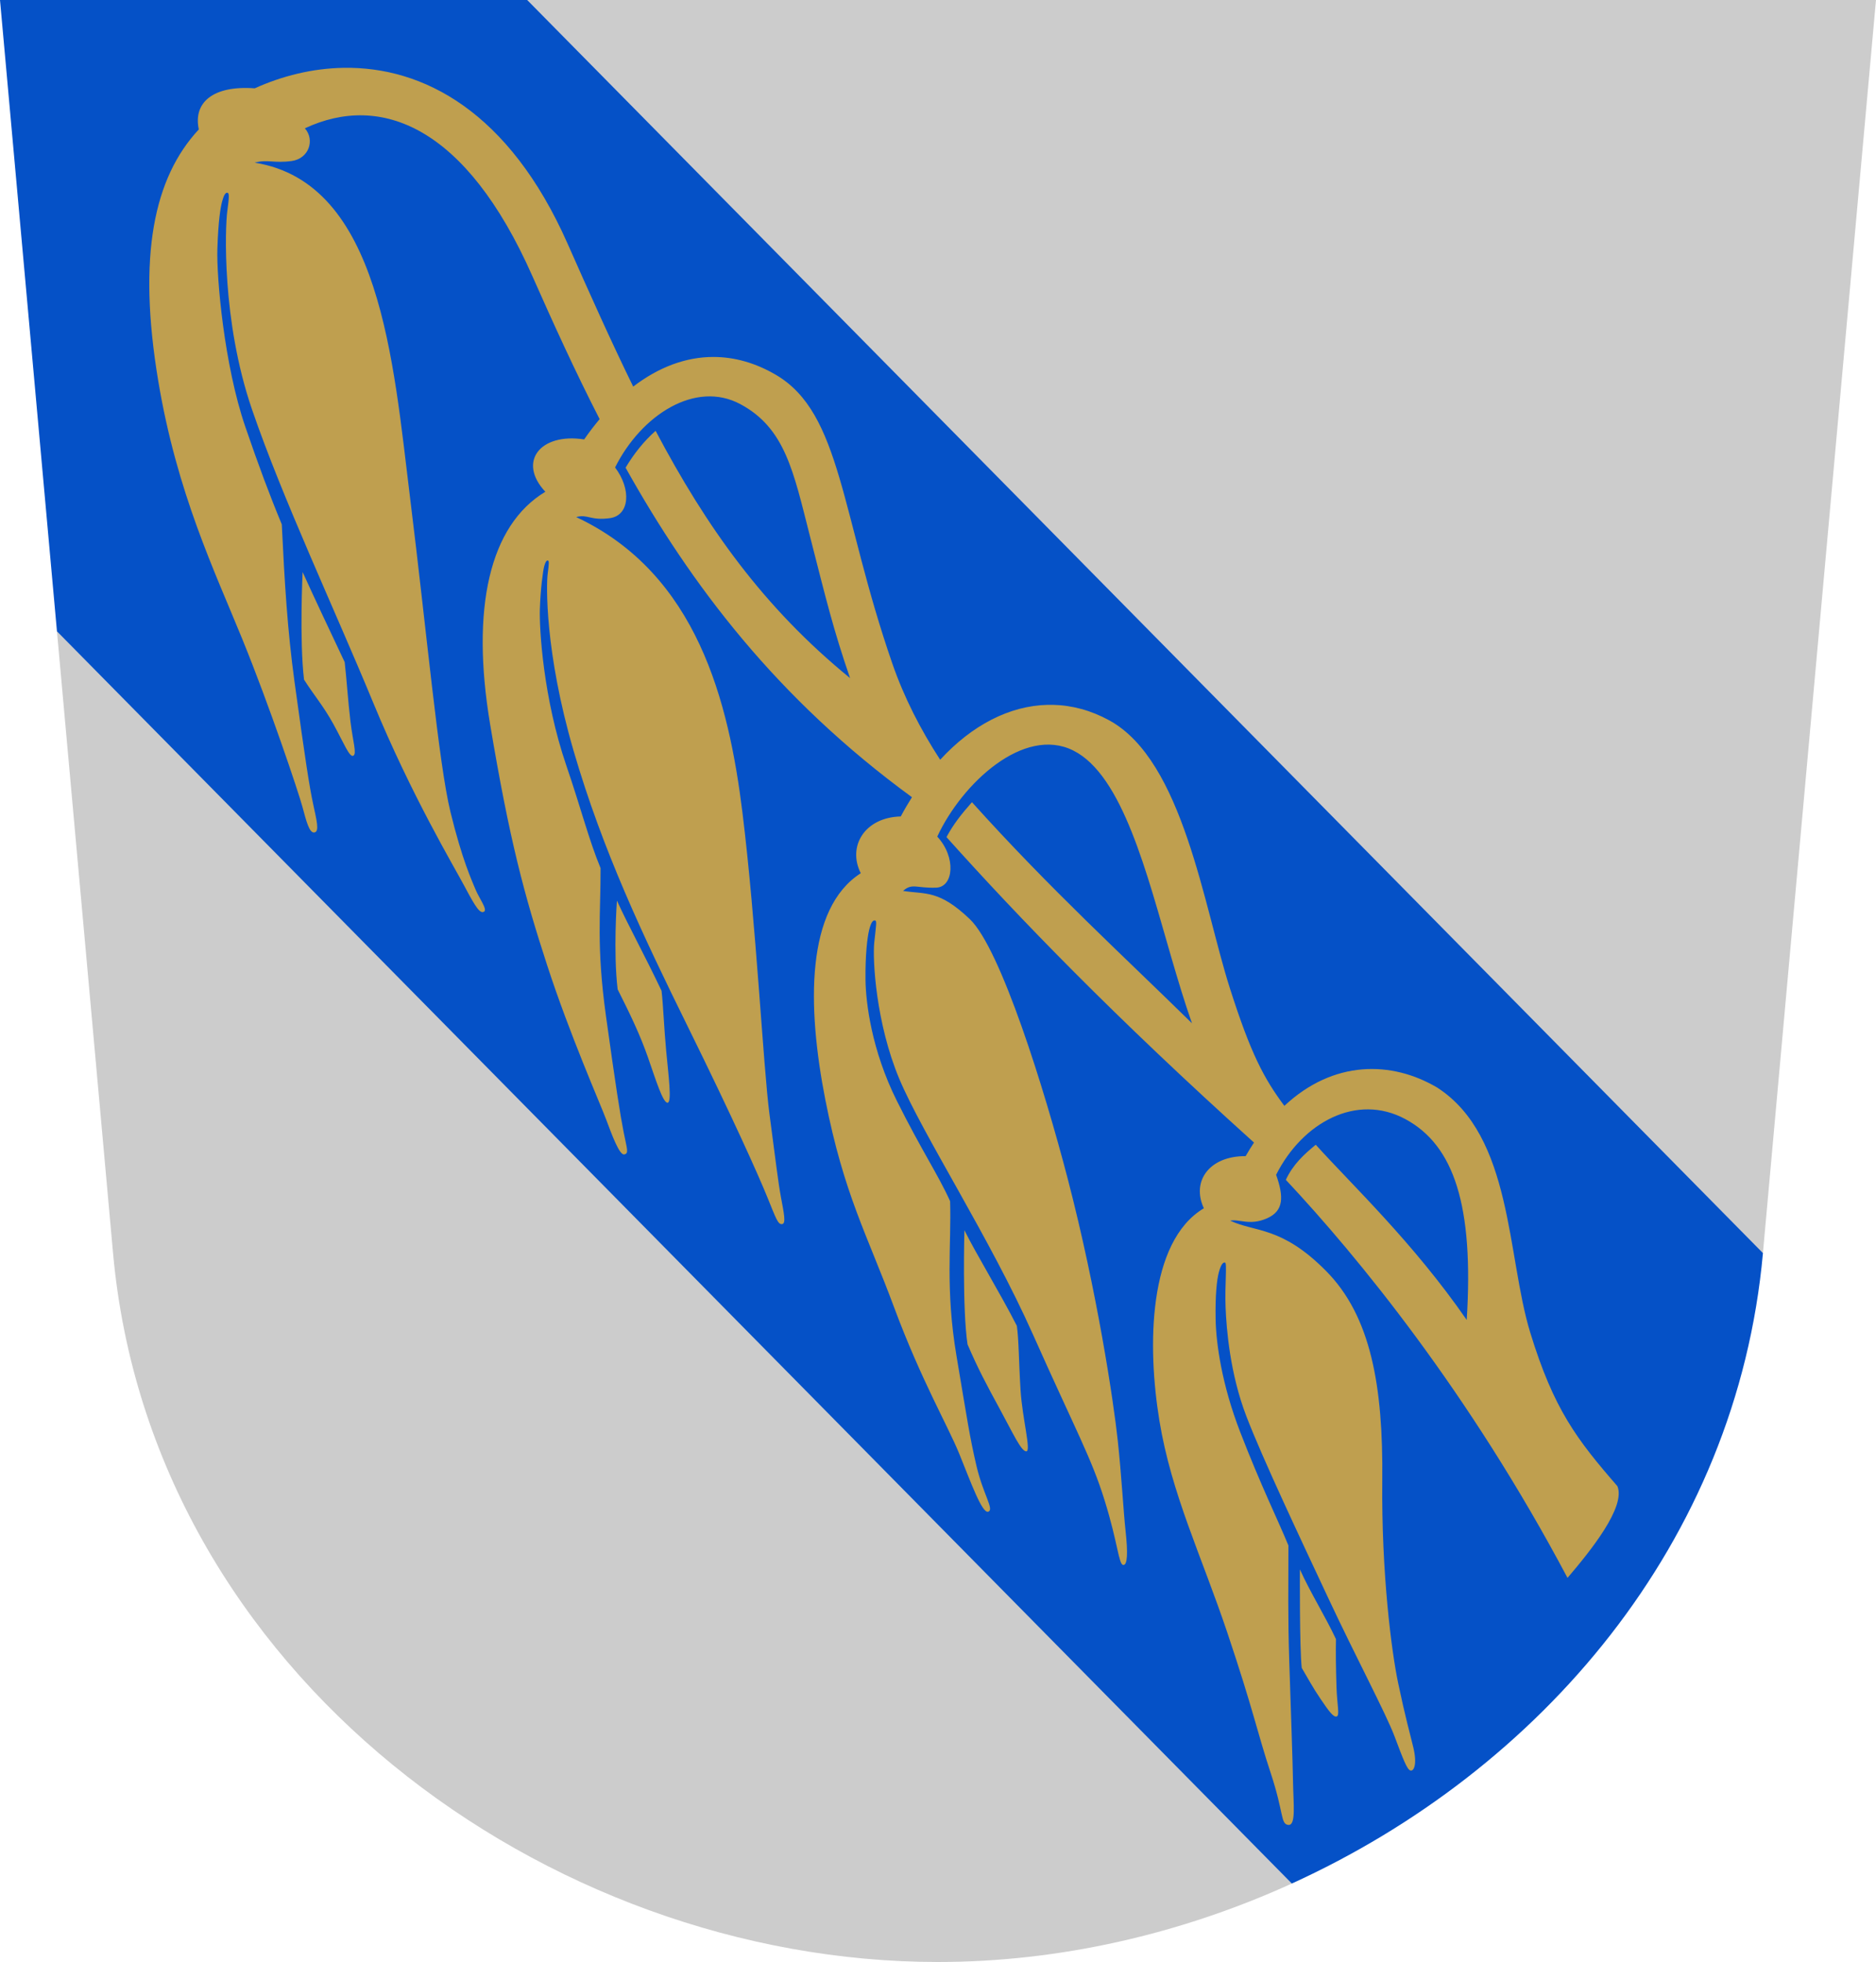 <?xml version="1.0" encoding="UTF-8" standalone="no"?>
<svg
   xmlns:dc="http://purl.org/dc/elements/1.1/"
   xmlns:cc="http://creativecommons.org/ns#"
   xmlns:rdf="http://www.w3.org/1999/02/22-rdf-syntax-ns#"
   xmlns:svg="http://www.w3.org/2000/svg"
   xmlns="http://www.w3.org/2000/svg"
   width="500"
   height="523"
   viewBox="0 0 132.292 138.377"
   version="1.1"
   id="svg847">
  <defs
     id="defs841" />
  <g
     id="layer1"
     transform="translate(-28.972,-46.208)">
    <path
       id="path853"
       style="font-variation-settings:normal;opacity:1;vector-effect:none;fill:#cccccc;fill-opacity:1;stroke:none;stroke-width:0.132;stroke-linecap:butt;stroke-linejoin:miter;stroke-miterlimit:4;stroke-dasharray:none;stroke-dashoffset:0;stroke-opacity:1;stop-color:#000000;stop-opacity:1"
       d="m 32.988,90.733 c 1.651,18.306 2.63,29.15 3.956,43.855 2.673,29.634 30.585,49.997 58.173,49.997 8.54,0 17.108,-1.96 24.952,-5.534 l 33.221,-44.463 c 2.673,-29.634 7.973,-88.38 7.973,-88.38 H 66.148 Z" />
    <path
       id="path855"
       style="font-variation-settings:normal;opacity:1;vector-effect:none;fill:#0551c7;fill-opacity:1;stroke:none;stroke-width:0.132;stroke-linecap:butt;stroke-linejoin:miter;stroke-miterlimit:4;stroke-dasharray:none;stroke-dashoffset:0;stroke-opacity:1;stop-color:#000000;stop-opacity:1"
       d="M 66.148,46.208 H 28.972 c 0,0 2.34,25.939 4.016,44.525 l 87.082,88.318 c 17.495,-7.971 31.375,-24.003 33.221,-44.463 z" />
    <path
       id="path861"
       style="font-variation-settings:normal;opacity:1;vector-effect:none;fill:#bf9f4f;fill-opacity:1;stroke:none;stroke-width:0.132;stroke-linecap:butt;stroke-linejoin:miter;stroke-miterlimit:4;stroke-dasharray:none;stroke-dashoffset:0;stroke-opacity:1;stop-color:#000000;stop-opacity:1"
       d="m 73.087,79.193 c 4.625,8.276 10.673,16.286 20.195,23.241 -0.273,0.435 -0.539,0.883 -0.79,1.357 -2.542,0.061 -3.778,2.112 -2.82,4.003 -3.874,2.486 -3.805,9.325 -2.498,15.982 1.308,6.656 2.928,9.47 4.846,14.629 1.918,5.158 3.782,8.33 4.602,10.347 0.82,2.017 1.61,4.233 2.043,4.072 0.432,-0.161 -0.366,-1.21 -0.841,-3.256 -0.474,-2.046 -0.609,-3.011 -1.405,-7.748 -0.796,-4.738 -0.35,-7.851 -0.448,-10.895 -0.836,-1.861 -1.991,-3.537 -3.766,-7.099 -1.774,-3.562 -2.183,-6.919 -2.2,-8.534 -0.019,-1.71 0.126,-2.942 0.251,-3.468 0.126,-0.526 0.258,-0.723 0.414,-0.7 0.156,0.023 0.082,0.324 -0.046,1.546 -0.128,1.223 0.116,5.702 1.766,9.631 1.649,3.928 6.378,11.19 9.429,18.036 3.051,6.846 4.111,8.673 5.052,11.701 0.94,3.029 0.983,4.492 1.303,4.542 0.32,0.05 0.332,-0.925 0.176,-2.348 -0.156,-1.422 -0.288,-3.945 -0.556,-6.431 -0.3,-2.782 -1.453,-10.482 -3.527,-18.452 -1.645,-6.319 -4.726,-16.234 -6.903,-18.314 -2.178,-2.08 -3.114,-1.744 -4.71,-1.992 0.643,-0.572 0.946,-0.179 2.337,-0.229 1.231,-0.045 1.422,-2.152 0.075,-3.602 1.747,-3.758 6.102,-7.814 9.59,-6.072 3.488,1.742 5.198,8.709 6.928,14.636 0.473,1.619 0.93,3.139 1.444,4.603 -4.763,-4.686 -9.982,-9.438 -15.515,-15.594 -0.731,0.826 -1.302,1.542 -1.796,2.462 5.089,5.68 11.824,12.655 21.685,21.544 -0.2,0.305 -0.398,0.622 -0.59,0.958 -2.543,-0.019 -3.843,1.755 -2.946,3.676 -3.951,2.362 -3.989,9.76 -3.138,14.96 0.851,5.2 2.958,9.511 4.795,14.977 1.837,5.466 2.109,7.028 3.054,9.886 0.945,2.859 0.691,3.614 1.245,3.668 0.554,0.054 0.357,-1.478 0.332,-3.015 -0.025,-1.537 -0.155,-5.115 -0.263,-8.449 -0.108,-3.334 -0.061,-5.197 -0.062,-8.243 -0.777,-1.886 -1.922,-4.179 -3.405,-8.014 -1.296,-3.351 -1.695,-6.237 -1.728,-7.933 -0.033,-1.696 0.086,-2.804 0.228,-3.325 0.142,-0.521 0.281,-0.714 0.436,-0.686 0.155,0.028 -0.022,1.577 0.038,3.145 0.061,1.568 0.316,4.698 1.459,7.681 1.142,2.983 3.786,8.575 5.757,12.788 1.971,4.213 4.09,8.189 4.699,9.806 0.61,1.617 0.885,2.364 1.132,2.41 0.246,0.047 0.468,-0.471 0.194,-1.621 -0.257,-1.076 -0.55,-2.065 -1.074,-4.559 -0.445,-2.118 -1.184,-7.648 -1.117,-14.298 0.067,-6.651 -0.809,-11.565 -3.958,-14.75 -3.149,-3.185 -4.999,-2.718 -6.769,-3.555 0.661,-0.127 1.362,0.37 2.58,-0.155 1.218,-0.525 1.206,-1.54 0.661,-3.079 1.866,-3.701 5.687,-5.777 9.118,-3.925 3.431,1.852 4.827,6.102 4.323,14.163 -3.789,-5.482 -8.119,-9.552 -10.645,-12.357 -0.819,0.668 -1.61,1.392 -2.11,2.475 2.534,2.706 5.764,6.448 9.228,11.152 3.464,4.704 7.162,10.37 10.634,16.921 1.624,-1.899 4.124,-5.002 3.519,-6.468 -2.87,-3.304 -4.49,-5.425 -6.146,-10.83 -1.657,-5.405 -1.233,-13.841 -6.561,-17.282 -3.201,-1.895 -7.312,-1.955 -10.778,1.29 -1.439,-1.937 -2.354,-3.633 -3.844,-8.301 -1.849,-5.795 -3.3,-16.027 -8.49,-18.881 -1.297,-0.713 -2.64,-1.072 -3.982,-1.102 -0.126,-0.003 -0.252,-0.003 -0.377,0 -2.678,0.062 -5.331,1.423 -7.579,3.873 -1.381,-2.127 -2.541,-4.378 -3.377,-6.795 -3.642,-10.523 -3.582,-17.636 -8.199,-20.348 -1.443,-0.847 -2.928,-1.264 -4.407,-1.266 -1.938,-0.004 -3.862,0.71 -5.664,2.091 -1.54,-3.142 -3.041,-6.497 -4.635,-10.099 -4.118,-9.305 -10.179,-12.48 -15.8,-12.384 -2.199,0.038 -4.331,0.576 -6.253,1.445 -2.952,-0.217 -4.353,1.009 -3.944,2.899 -3.162,3.399 -4.339,8.891 -2.858,17.758 1.317,7.881 3.969,13.387 5.922,18.182 1.953,4.794 3.961,10.799 4.241,11.83 0.279,1.031 0.489,1.88 0.85,1.814 0.361,-0.067 0.156,-0.842 -0.096,-2.019 -0.252,-1.177 -0.546,-3.02 -1.309,-8.597 -0.505,-3.691 -0.7,-7.001 -0.9,-11.116 -0.865,-2.08 -1.632,-4.14 -2.572,-6.882 -1.491,-4.351 -2.033,-10.517 -1.969,-12.54 0.064,-2.023 0.221,-2.927 0.341,-3.374 0.12,-0.446 0.239,-0.612 0.371,-0.588 0.133,0.023 0.122,0.3 -0.018,1.343 -0.139,1.042 -0.411,7.638 1.746,13.934 2.157,6.296 5.814,14.066 8.541,20.669 2.728,6.603 5.672,11.505 6.469,13.009 0.796,1.504 1.079,1.897 1.35,1.751 0.271,-0.146 -0.341,-0.947 -0.597,-1.568 C 62.251,108.32 61.568,106.875 60.737,103.473 59.905,100.072 59.063,90.785 57.883,81.262 56.704,71.739 55.807,59.096 46.933,57.681 c 0.883,-0.248 1.384,0.055 2.612,-0.118 1.229,-0.173 1.64,-1.504 0.924,-2.305 5.369,-2.508 11.37,-0.141 16.04,10.41 1.486,3.358 3.026,6.743 4.748,10.101 -0.373,0.445 -0.738,0.92 -1.092,1.431 -3.092,-0.482 -4.718,1.576 -2.737,3.691 -3.943,2.376 -5.262,8.212 -3.893,16.405 1.369,8.192 2.421,12.072 4.013,16.964 1.591,4.892 3.76,9.81 4.164,10.892 0.404,1.082 0.936,2.538 1.279,2.475 0.343,-0.064 0.195,-0.375 -0.044,-1.585 -0.239,-1.21 -0.548,-3.17 -1.241,-8.155 -0.693,-4.985 -0.371,-7.26 -0.383,-10.45 -0.82,-1.973 -1.389,-4.242 -2.412,-7.228 -1.623,-4.738 -1.914,-9.629 -1.869,-11.039 0.045,-1.411 0.22,-2.708 0.304,-3.019 0.084,-0.311 0.166,-0.427 0.259,-0.41 0.093,0.016 0.085,0.21 -0.012,0.937 -0.097,0.727 -0.214,5.493 1.833,12.503 2.046,7.01 4.858,12.96 8.035,19.406 3.177,6.445 4.992,10.502 5.622,12.057 0.63,1.555 0.754,1.935 1.044,1.897 0.29,-0.038 0.119,-0.795 -0.083,-1.888 -0.202,-1.093 -0.356,-2.446 -0.811,-5.873 -0.437,-3.293 -0.941,-13.481 -1.906,-21.269 -0.964,-7.788 -3.172,-16.824 -11.722,-20.834 0.812,-0.228 1.005,0.269 2.383,0.074 1.379,-0.194 1.527,-2.023 0.358,-3.574 1.853,-3.707 5.668,-6.161 8.832,-4.467 3.164,1.694 3.746,4.751 4.904,9.289 1.158,4.538 1.661,6.628 2.836,10.035 C 82.802,89.046 78.78,83.358 75.205,76.594 c -0.809,0.712 -1.526,1.606 -2.118,2.599 z M 50.312,86.554 c 0,0 -0.233,4.786 0.1,7.587 0.731,1.148 1.347,1.826 2.07,3.135 0.722,1.309 1.135,2.368 1.402,2.234 0.267,-0.133 -0.027,-0.985 -0.201,-2.435 -0.173,-1.45 -0.276,-3.069 -0.405,-4.169 -1.214,-2.567 -2.161,-4.576 -2.966,-6.353 z m 22.164,23.172 c 0,0 -0.265,3.602 0.051,6.26 0.882,1.749 1.583,3.204 2.14,4.805 0.557,1.601 1.049,3.19 1.377,3.19 0.328,-1.1e-4 0.06,-1.982 -0.095,-3.663 -0.156,-1.68 -0.204,-3.186 -0.326,-4.23 -1.152,-2.435 -2.383,-4.677 -3.147,-6.362 z m 24.505,23.249 c 0,0 -0.156,5.52 0.219,8.048 0.748,1.739 1.322,2.807 2.262,4.536 0.94,1.729 1.525,3.021 1.883,3.011 0.358,-0.011 -0.279,-2.305 -0.406,-4.321 -0.127,-2.016 -0.117,-3.541 -0.262,-4.533 -1.165,-2.293 -2.921,-5.153 -3.695,-6.741 z m 23.657,23.918 c 0,0 -0.028,5.587 0.13,6.949 0.44,0.741 0.758,1.35 1.323,2.183 0.565,0.832 0.901,1.309 1.137,1.244 0.236,-0.065 0.032,-0.781 -0.01,-2.104 -0.041,-1.323 -0.057,-2.453 -0.036,-3.351 -0.764,-1.631 -1.821,-3.309 -2.544,-4.92 z" />
  </g>
</svg>
